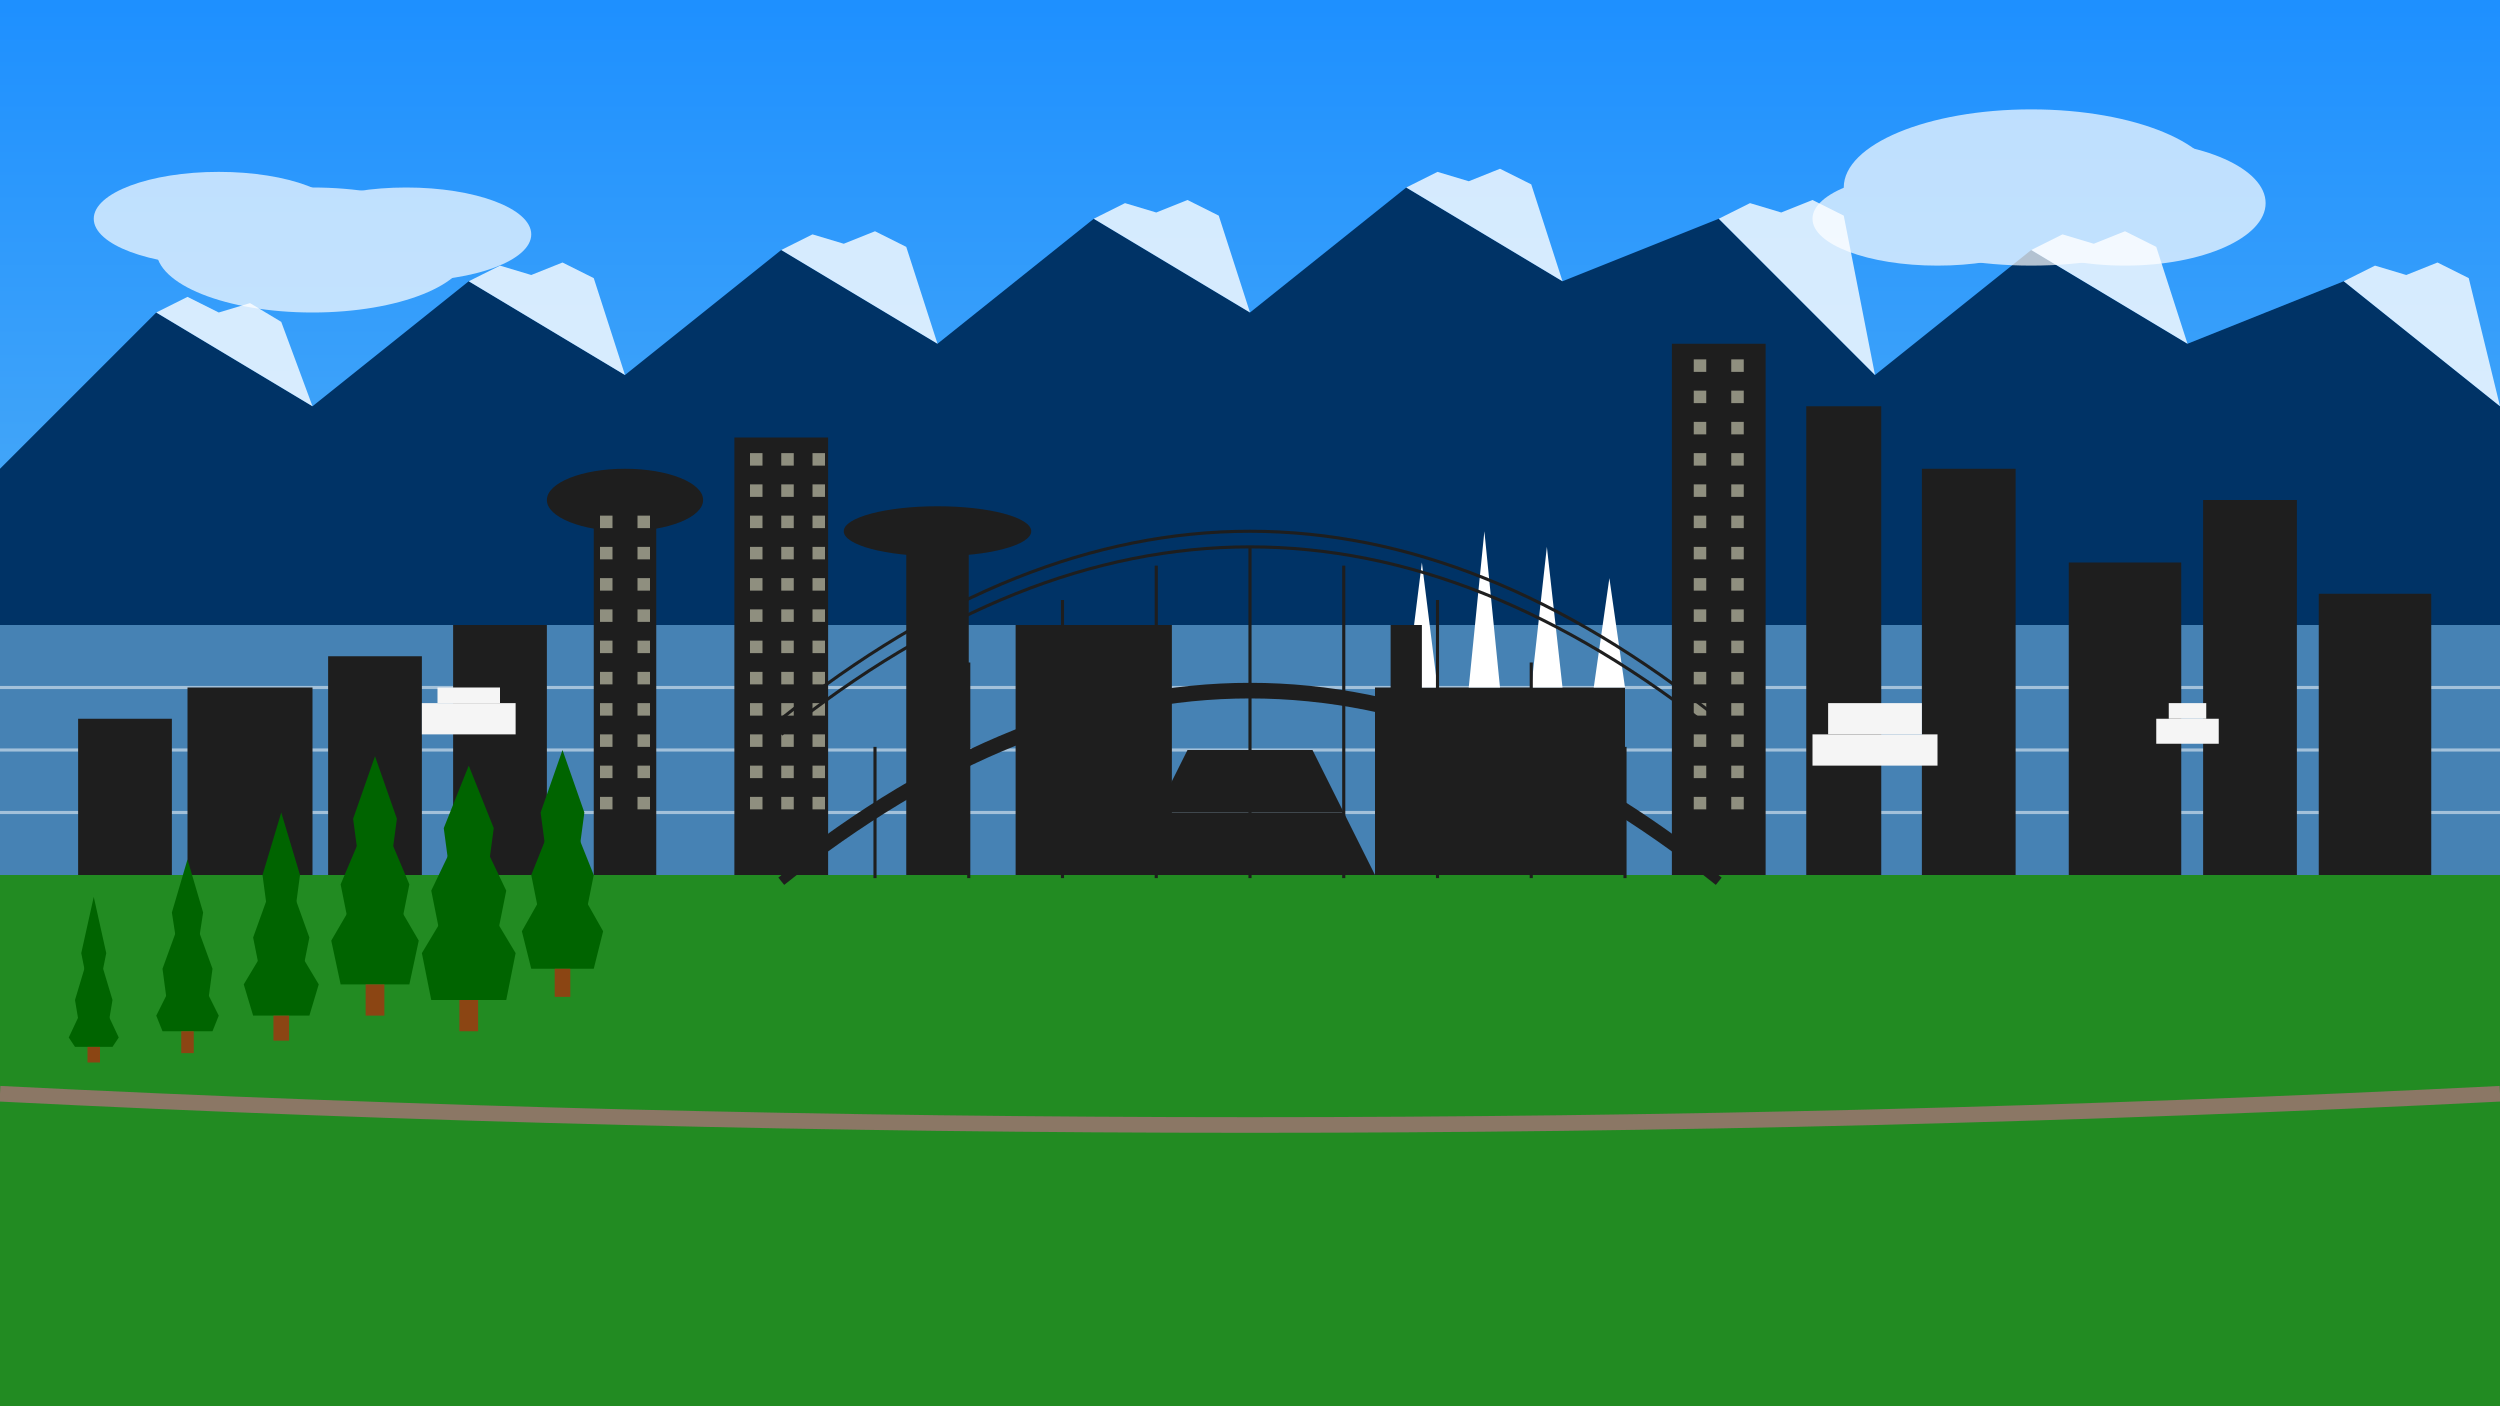<?xml version="1.0" encoding="UTF-8"?>
<svg width="800" height="450" viewBox="0 0 800 450" xmlns="http://www.w3.org/2000/svg">
  <rect x="0" y="0" width="800" height="450" fill="#808080" stroke="none"/>
  <!-- Sky gradient -->
  <defs>
    <linearGradient id="skyGradient" x1="0%" y1="0%" x2="0%" y2="100%">
      <stop offset="0%" stop-color="#1E90FF"/>
      <stop offset="100%" stop-color="#87CEEB"/>
    </linearGradient>
  </defs>
  
  <!-- Background -->
  <rect width="800" height="450" fill="url(#skyGradient)"/>
  
  <!-- Mountains in background -->
  <g>
    <!-- Distant mountains (North Shore Mountains) -->
    <polygon points="0,150 50,100 100,130 150,90 200,120 250,80 300,110 350,70 400,100 450,60 500,90 550,70 600,120 650,80 700,110 750,90 800,130 800,200 0,200" fill="#003366"/>
    
    <!-- Snow caps -->
    <polygon points="50,100 60,95 70,100 80,97 90,103 100,130" fill="white" opacity="0.8"/>
    <polygon points="150,90 160,85 170,88 180,84 190,89 200,120" fill="white" opacity="0.8"/>
    <polygon points="250,80 260,75 270,78 280,74 290,79 300,110" fill="white" opacity="0.8"/>
    <polygon points="350,70 360,65 370,68 380,64 390,69 400,100" fill="white" opacity="0.8"/>
    <polygon points="450,60 460,55 470,58 480,54 490,59 500,90" fill="white" opacity="0.8"/>
    <polygon points="550,70 560,65 570,68 580,64 590,69 600,120" fill="white" opacity="0.8"/>
    <polygon points="650,80 660,75 670,78 680,74 690,79 700,110" fill="white" opacity="0.8"/>
    <polygon points="750,90 760,85 770,88 780,84 790,89 800,130" fill="white" opacity="0.8"/>
  </g>
  
  <!-- Water (Burrard Inlet) -->
  <rect x="0" y="200" width="800" height="80" fill="#4682B4"/>
  
  <!-- Water reflections -->
  <g opacity="0.5">
    <path d="M0,220 L800,220" stroke="white" stroke-width="1"/>
    <path d="M0,240 L800,240" stroke="white" stroke-width="1"/>
    <path d="M0,260 L800,260" stroke="white" stroke-width="1"/>
  </g>
  
  <!-- Vancouver skyline silhouette -->
  <g>
    <!-- Harbor Center Tower (with observation deck) -->
    <g transform="translate(200, 280)">
      <rect x="-10" y="-120" width="20" height="120" fill="#1E1E1E"/>
      <ellipse cx="0" cy="-120" rx="25" ry="10" fill="#1E1E1E"/>
    </g>
    
    <!-- Shaw Tower -->
    <g transform="translate(250, 280)">
      <rect x="-15" y="-140" width="30" height="140" fill="#1E1E1E"/>
    </g>
    
    <!-- Vancouver Lookout -->
    <g transform="translate(300, 280)">
      <rect x="-10" y="-110" width="20" height="110" fill="#1E1E1E"/>
      <ellipse cx="0" cy="-110" rx="30" ry="8" fill="#1E1E1E"/>
    </g>
    
    <!-- Fairmont Waterfront -->
    <g transform="translate(350, 280)">
      <rect x="-25" y="-80" width="50" height="80" fill="#1E1E1E"/>
    </g>
    
    <!-- Vancouver Convention Centre (distinctive roof) -->
    <g transform="translate(400, 280)">
      <path d="M-40,0 L40,0 L30,-20 L-30,-20 Z" fill="#1E1E1E"/>
      <path d="M-30,-20 L30,-20 L20,-40 L-20,-40 Z" fill="#1E1E1E"/>
    </g>
    
    <!-- Canada Place (iconic sails) -->
    <g transform="translate(480, 280)">
      <rect x="-40" y="-60" width="80" height="60" fill="#1E1E1E"/>
      <polygon points="-30,-60 -25,-100 -20,-60" fill="white"/>
      <polygon points="-10,-60 -5,-110 0,-60" fill="white"/>
      <polygon points="10,-60 15,-105 20,-60" fill="white"/>
      <polygon points="30,-60 35,-95 40,-60" fill="white"/>
    </g>
    
    <!-- Living Shangri-La (tallest building) -->
    <g transform="translate(550, 280)">
      <rect x="-15" y="-170" width="30" height="170" fill="#1E1E1E"/>
    </g>
    
    <!-- Trump Tower -->
    <g transform="translate(590, 280)">
      <rect x="-12" y="-150" width="24" height="150" fill="#1E1E1E"/>
    </g>
    
    <!-- Other downtown towers -->
    <g transform="translate(630, 280)">
      <rect x="-15" y="-130" width="30" height="130" fill="#1E1E1E"/>
    </g>
    
    <g transform="translate(680, 280)">
      <rect x="-18" y="-100" width="36" height="100" fill="#1E1E1E"/>
    </g>
    
    <g transform="translate(720, 280)">
      <rect x="-15" y="-120" width="30" height="120" fill="#1E1E1E"/>
    </g>
    
    <g transform="translate(760, 280)">
      <rect x="-18" y="-90" width="36" height="90" fill="#1E1E1E"/>
    </g>
    
    <!-- More office towers -->
    <g transform="translate(160, 280)">
      <rect x="-15" y="-80" width="30" height="80" fill="#1E1E1E"/>
    </g>
    
    <g transform="translate(120, 280)">
      <rect x="-15" y="-70" width="30" height="70" fill="#1E1E1E"/>
    </g>
    
    <g transform="translate(80, 280)">
      <rect x="-20" y="-60" width="40" height="60" fill="#1E1E1E"/>
    </g>
    
    <g transform="translate(40, 280)">
      <rect x="-15" y="-50" width="30" height="50" fill="#1E1E1E"/>
    </g>
  </g>
  
  <!-- Windows on buildings (random pattern) -->
  <g fill="#FFFFE0" opacity="0.5">
    <!-- Building 1 windows -->
    <g transform="translate(200, 280)">
      <rect x="-8" y="-115" width="4" height="4"/>
      <rect x="-8" y="-105" width="4" height="4"/>
      <rect x="-8" y="-95" width="4" height="4"/>
      <rect x="-8" y="-85" width="4" height="4"/>
      <rect x="-8" y="-75" width="4" height="4"/>
      <rect x="-8" y="-65" width="4" height="4"/>
      <rect x="-8" y="-55" width="4" height="4"/>
      <rect x="-8" y="-45" width="4" height="4"/>
      <rect x="-8" y="-35" width="4" height="4"/>
      <rect x="-8" y="-25" width="4" height="4"/>
      
      <rect x="4" y="-115" width="4" height="4"/>
      <rect x="4" y="-105" width="4" height="4"/>
      <rect x="4" y="-95" width="4" height="4"/>
      <rect x="4" y="-85" width="4" height="4"/>
      <rect x="4" y="-75" width="4" height="4"/>
      <rect x="4" y="-65" width="4" height="4"/>
      <rect x="4" y="-55" width="4" height="4"/>
      <rect x="4" y="-45" width="4" height="4"/>
      <rect x="4" y="-35" width="4" height="4"/>
      <rect x="4" y="-25" width="4" height="4"/>
    </g>
    
    <!-- Building 2 windows -->
    <g transform="translate(250, 280)">
      <rect x="-10" y="-135" width="4" height="4"/>
      <rect x="-10" y="-125" width="4" height="4"/>
      <rect x="-10" y="-115" width="4" height="4"/>
      <rect x="-10" y="-105" width="4" height="4"/>
      <rect x="-10" y="-95" width="4" height="4"/>
      <rect x="-10" y="-85" width="4" height="4"/>
      <rect x="-10" y="-75" width="4" height="4"/>
      <rect x="-10" y="-65" width="4" height="4"/>
      <rect x="-10" y="-55" width="4" height="4"/>
      <rect x="-10" y="-45" width="4" height="4"/>
      <rect x="-10" y="-35" width="4" height="4"/>
      <rect x="-10" y="-25" width="4" height="4"/>
      
      <rect x="0" y="-135" width="4" height="4"/>
      <rect x="0" y="-125" width="4" height="4"/>
      <rect x="0" y="-115" width="4" height="4"/>
      <rect x="0" y="-105" width="4" height="4"/>
      <rect x="0" y="-95" width="4" height="4"/>
      <rect x="0" y="-85" width="4" height="4"/>
      <rect x="0" y="-75" width="4" height="4"/>
      <rect x="0" y="-65" width="4" height="4"/>
      <rect x="0" y="-55" width="4" height="4"/>
      <rect x="0" y="-45" width="4" height="4"/>
      <rect x="0" y="-35" width="4" height="4"/>
      <rect x="0" y="-25" width="4" height="4"/>
      
      <rect x="10" y="-135" width="4" height="4"/>
      <rect x="10" y="-125" width="4" height="4"/>
      <rect x="10" y="-115" width="4" height="4"/>
      <rect x="10" y="-105" width="4" height="4"/>
      <rect x="10" y="-95" width="4" height="4"/>
      <rect x="10" y="-85" width="4" height="4"/>
      <rect x="10" y="-75" width="4" height="4"/>
      <rect x="10" y="-65" width="4" height="4"/>
      <rect x="10" y="-55" width="4" height="4"/>
      <rect x="10" y="-45" width="4" height="4"/>
      <rect x="10" y="-35" width="4" height="4"/>
      <rect x="10" y="-25" width="4" height="4"/>
    </g>
    
    <!-- And similar window patterns for other tall buildings -->
    <g transform="translate(550, 280)">
      <rect x="-8" y="-165" width="4" height="4"/>
      <rect x="-8" y="-155" width="4" height="4"/>
      <rect x="-8" y="-145" width="4" height="4"/>
      <rect x="-8" y="-135" width="4" height="4"/>
      <rect x="-8" y="-125" width="4" height="4"/>
      <rect x="-8" y="-115" width="4" height="4"/>
      <rect x="-8" y="-105" width="4" height="4"/>
      <rect x="-8" y="-95" width="4" height="4"/>
      <rect x="-8" y="-85" width="4" height="4"/>
      <rect x="-8" y="-75" width="4" height="4"/>
      <rect x="-8" y="-65" width="4" height="4"/>
      <rect x="-8" y="-55" width="4" height="4"/>
      <rect x="-8" y="-45" width="4" height="4"/>
      <rect x="-8" y="-35" width="4" height="4"/>
      <rect x="-8" y="-25" width="4" height="4"/>
      
      <rect x="4" y="-165" width="4" height="4"/>
      <rect x="4" y="-155" width="4" height="4"/>
      <rect x="4" y="-145" width="4" height="4"/>
      <rect x="4" y="-135" width="4" height="4"/>
      <rect x="4" y="-125" width="4" height="4"/>
      <rect x="4" y="-115" width="4" height="4"/>
      <rect x="4" y="-105" width="4" height="4"/>
      <rect x="4" y="-95" width="4" height="4"/>
      <rect x="4" y="-85" width="4" height="4"/>
      <rect x="4" y="-75" width="4" height="4"/>
      <rect x="4" y="-65" width="4" height="4"/>
      <rect x="4" y="-55" width="4" height="4"/>
      <rect x="4" y="-45" width="4" height="4"/>
      <rect x="4" y="-35" width="4" height="4"/>
      <rect x="4" y="-25" width="4" height="4"/>
    </g>
  </g>
  
  <!-- Stanley Park and foreground -->
  <rect x="0" y="280" width="800" height="170" fill="#228B22"/>
  
  <!-- Trees in Stanley Park -->
  <g>
    <!-- Evergreen trees -->
    <g transform="translate(150, 320)">
      <polygon points="0,-40 15,-15 12,0 -12,0 -15,-15" fill="#006400"/>
      <polygon points="0,-60 12,-35 9,-20 -9,-20 -12,-35" fill="#006400"/>
      <polygon points="0,-75 8,-55 6,-40 -6,-40 -8,-55" fill="#006400"/>
      <rect x="-3" y="0" width="6" height="10" fill="#8B4513"/>
    </g>
    
    <g transform="translate(180, 310)">
      <polygon points="0,-35 13,-12 10,0 -10,0 -13,-12" fill="#006400"/>
      <polygon points="0,-55 10,-30 7,-15 -7,-15 -10,-30" fill="#006400"/>
      <polygon points="0,-70 7,-50 5,-35 -5,-35 -7,-50" fill="#006400"/>
      <rect x="-2.5" y="0" width="5" height="9" fill="#8B4513"/>
    </g>
    
    <g transform="translate(120, 315)">
      <polygon points="0,-38 14,-14 11,0 -11,0 -14,-14" fill="#006400"/>
      <polygon points="0,-58 11,-32 8,-17 -8,-17 -11,-32" fill="#006400"/>
      <polygon points="0,-73 7,-53 5,-38 -5,-38 -7,-53" fill="#006400"/>
      <rect x="-3" y="0" width="6" height="10" fill="#8B4513"/>
    </g>
    
    <g transform="translate(90, 325)">
      <polygon points="0,-30 12,-10 9,0 -9,0 -12,-10" fill="#006400"/>
      <polygon points="0,-50 9,-25 6,-10 -6,-10 -9,-25" fill="#006400"/>
      <polygon points="0,-65 6,-45 4,-30 -4,-30 -6,-45" fill="#006400"/>
      <rect x="-2.5" y="0" width="5" height="8" fill="#8B4513"/>
    </g>
    
    <g transform="translate(60, 330)">
      <polygon points="0,-25 10,-5 8,0 -8,0 -10,-5" fill="#006400"/>
      <polygon points="0,-42 8,-20 6,-5 -6,-5 -8,-20" fill="#006400"/>
      <polygon points="0,-55 5,-38 3,-25 -3,-25 -5,-38" fill="#006400"/>
      <rect x="-2" y="0" width="4" height="7" fill="#8B4513"/>
    </g>
    
    <g transform="translate(30, 335)">
      <polygon points="0,-20 8,-3 6,0 -6,0 -8,-3" fill="#006400"/>
      <polygon points="0,-35 6,-15 4,-3 -4,-3 -6,-15" fill="#006400"/>
      <polygon points="0,-48 4,-30 2,-20 -2,-20 -4,-30" fill="#006400"/>
      <rect x="-2" y="0" width="4" height="5" fill="#8B4513"/>
    </g>
  </g>
  
  <!-- Lions Gate Bridge -->
  <g>
    <path d="M250,280 C350,200 450,200 550,280" stroke="#1E1E1E" stroke-width="3" fill="none"/>
    <path d="M250,282 C350,202 450,202 550,282" stroke="#1E1E1E" stroke-width="3" fill="none"/>
    
    <!-- Bridge towers -->
    <rect x="345" y="200" width="10" height="80" fill="#1E1E1E"/>
    <rect x="445" y="200" width="10" height="80" fill="#1E1E1E"/>
    
    <!-- Suspension cables -->
    <path d="M250,230 C350,150 450,150 550,230" stroke="#1E1E1E" stroke-width="1" fill="none"/>
    <path d="M250,235 C350,155 450,155 550,235" stroke="#1E1E1E" stroke-width="1" fill="none"/>
    
    <!-- Vertical cables -->
    <line x1="280" y1="239" x2="280" y2="281" stroke="#1E1E1E" stroke-width="1"/>
    <line x1="310" y1="212" x2="310" y2="281" stroke="#1E1E1E" stroke-width="1"/>
    <line x1="340" y1="192" x2="340" y2="281" stroke="#1E1E1E" stroke-width="1"/>
    <line x1="370" y1="181" x2="370" y2="281" stroke="#1E1E1E" stroke-width="1"/>
    <line x1="400" y1="175" x2="400" y2="281" stroke="#1E1E1E" stroke-width="1"/>
    <line x1="430" y1="181" x2="430" y2="281" stroke="#1E1E1E" stroke-width="1"/>
    <line x1="460" y1="192" x2="460" y2="281" stroke="#1E1E1E" stroke-width="1"/>
    <line x1="490" y1="212" x2="490" y2="281" stroke="#1E1E1E" stroke-width="1"/>
    <line x1="520" y1="239" x2="520" y2="281" stroke="#1E1E1E" stroke-width="1"/>
  </g>
  
  <!-- Clouds -->
  <g fill="white" opacity="0.7">
    <ellipse cx="100" cy="80" rx="50" ry="20"/>
    <ellipse cx="130" cy="75" rx="40" ry="15"/>
    <ellipse cx="70" cy="70" rx="40" ry="15"/>
    
    <ellipse cx="650" cy="60" rx="60" ry="25"/>
    <ellipse cx="680" cy="65" rx="45" ry="20"/>
    <ellipse cx="620" cy="70" rx="40" ry="15"/>
  </g>
  
  <!-- Seawall path along Stanley Park -->
  <path d="M0,350 Q400,370 800,350" stroke="#8B7765" stroke-width="5" fill="none"/>
  
  <!-- Small boats on water -->
  <g transform="translate(150, 230)">
    <rect x="-15" y="-5" width="30" height="10" fill="#F5F5F5"/>
    <rect x="-10" y="-10" width="20" height="5" fill="#F5F5F5"/>
  </g>
  
  <g transform="translate(600, 240)">
    <rect x="-20" y="-5" width="40" height="10" fill="#F5F5F5"/>
    <rect x="-15" y="-15" width="30" height="10" fill="#F5F5F5"/>
  </g>
  
  <g transform="translate(700, 235)">
    <rect x="-10" y="-5" width="20" height="8" fill="#F5F5F5"/>
    <rect x="-6" y="-10" width="12" height="5" fill="#F5F5F5"/>
  </g>
</svg>